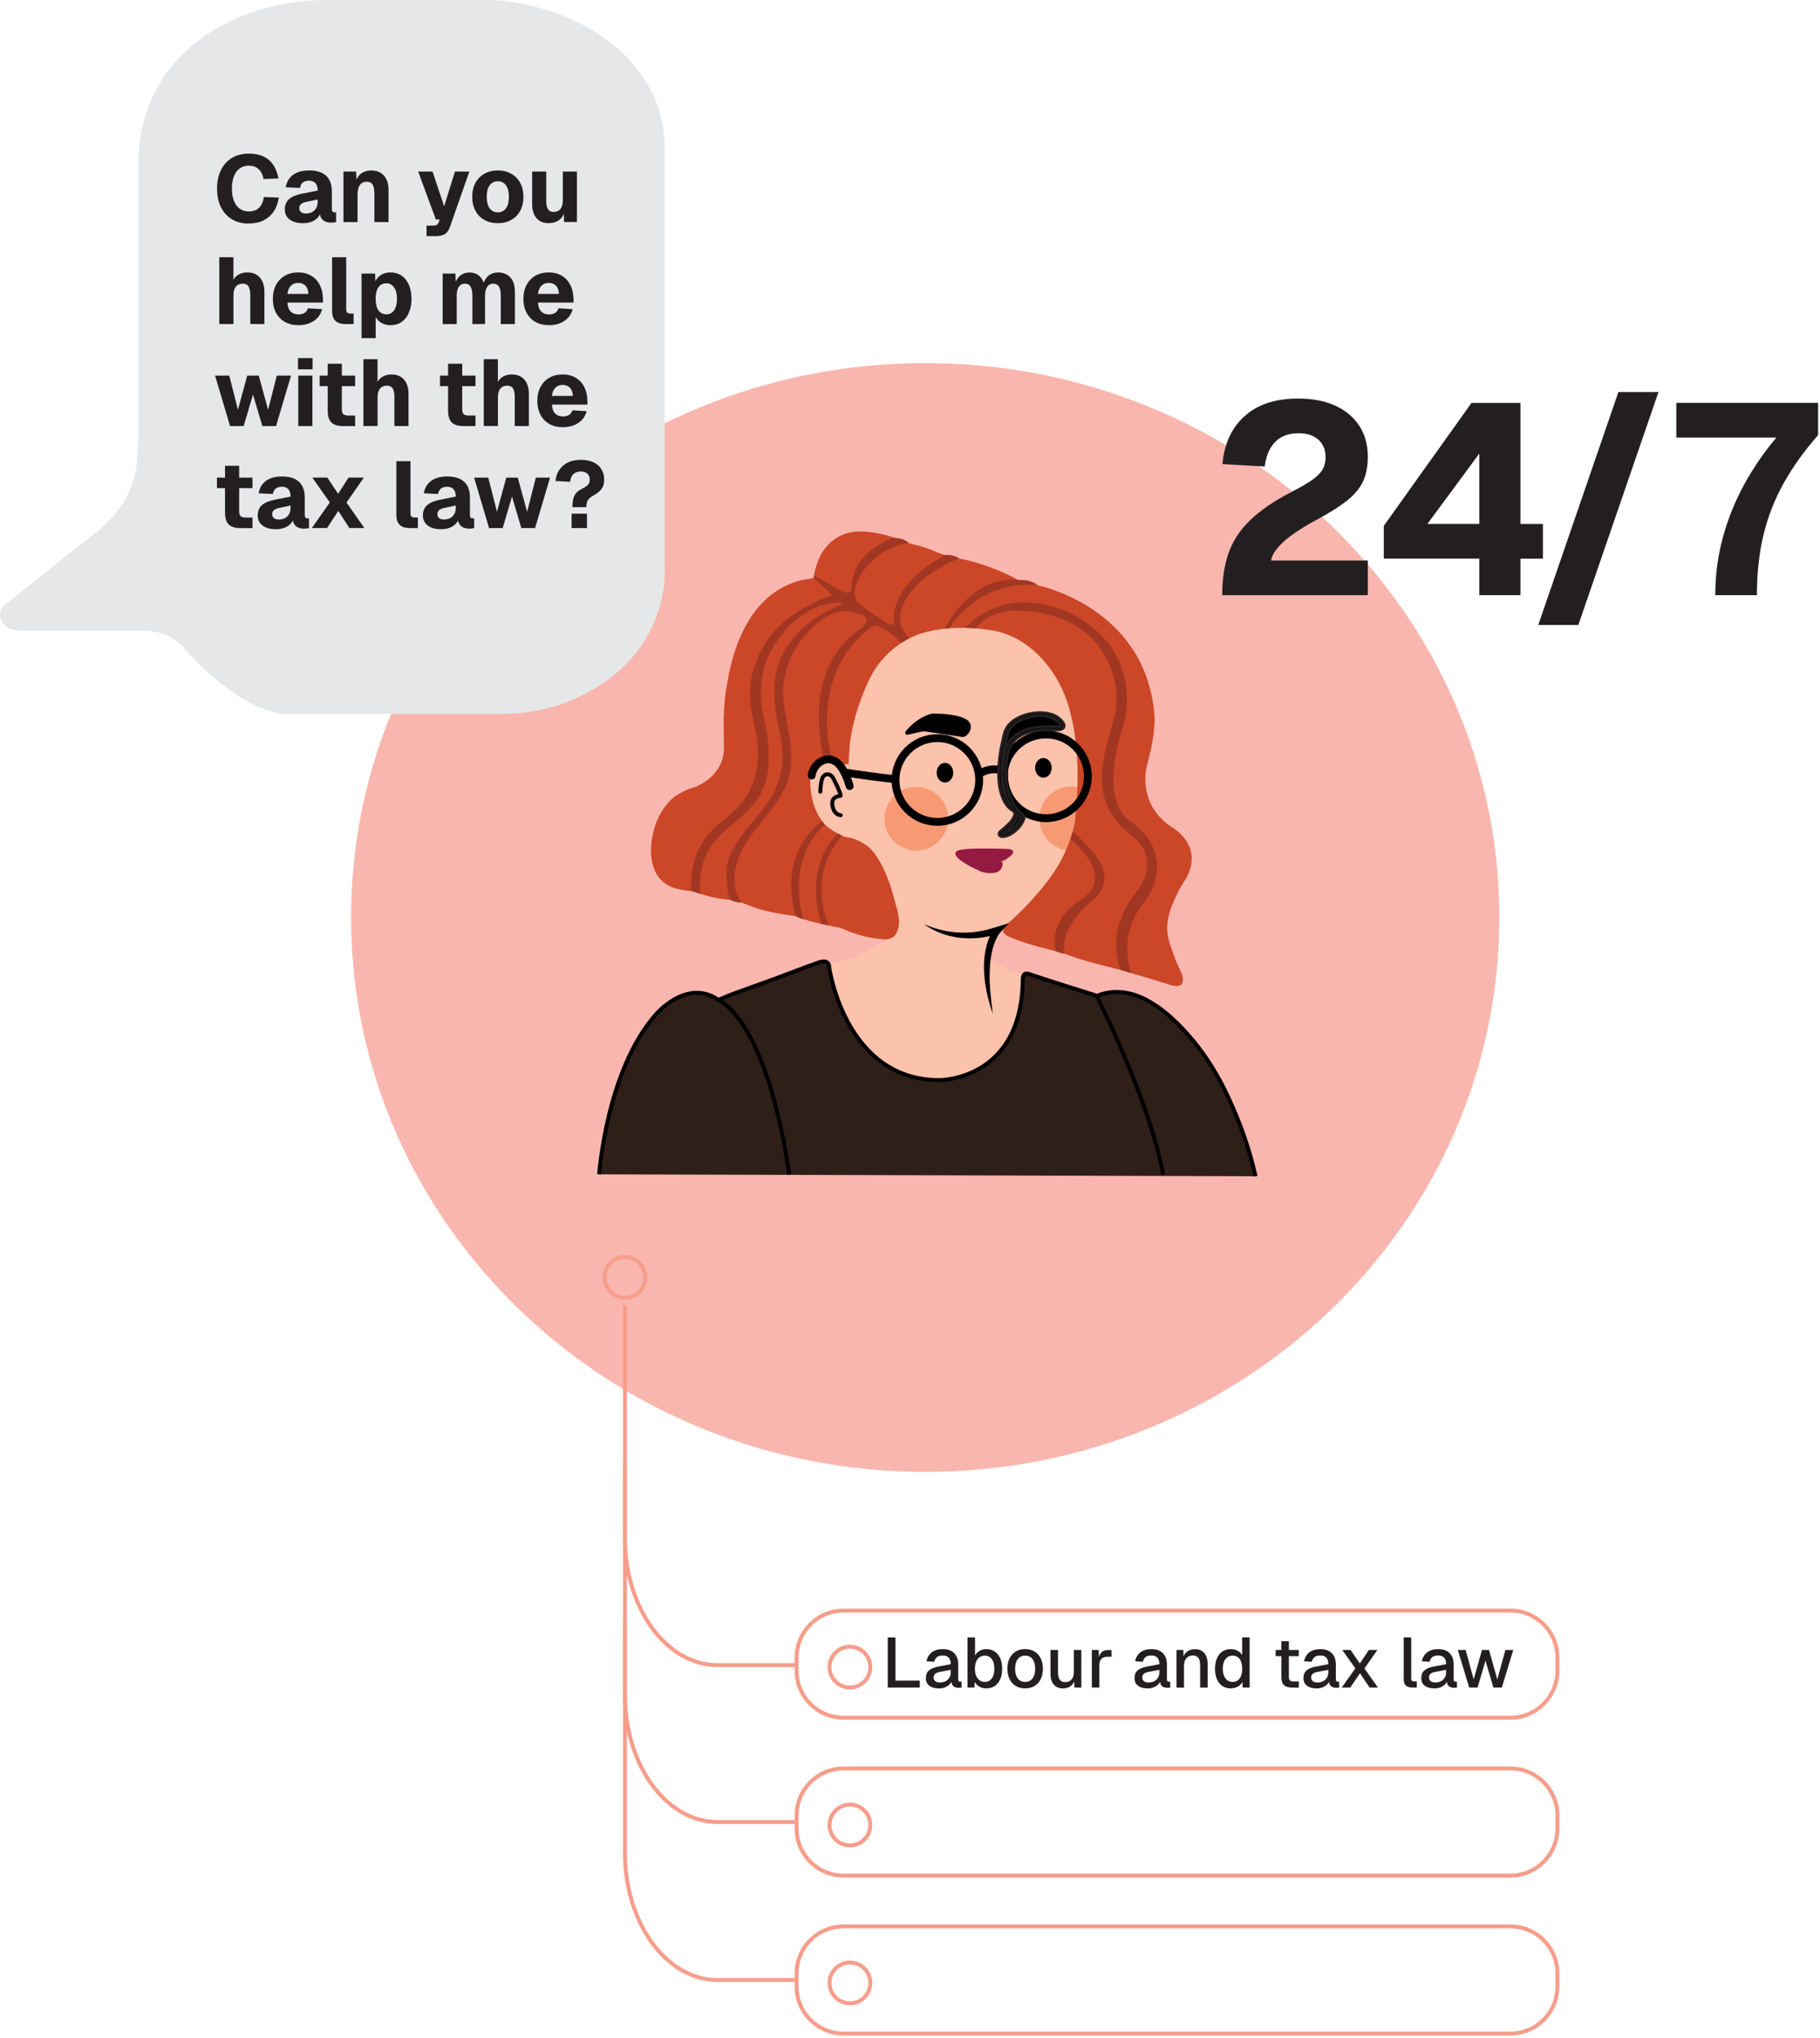 <?xml version="1.0" encoding="utf-8"?>
<svg xmlns="http://www.w3.org/2000/svg" fill="none" height="100%" overflow="visible" preserveAspectRatio="none" style="display: block;" viewBox="0 0 302 338" width="100%">
<g id="advisory">
<path d="M153.526 244.11C206.139 244.11 248.791 202.944 248.791 152.164C248.791 101.383 206.139 60.218 153.526 60.218C100.912 60.218 58.261 101.383 58.261 152.164C58.261 202.944 100.912 244.11 153.526 244.11Z" fill="#F9B6AE" id="Vector"/>
<g id="Clip path group">
<mask height="148" id="mask0_0_8856" maskUnits="userSpaceOnUse" style="mask-type:luminance" width="164" x="77" y="69">
<g id="clippath">
<path d="M240.858 69.978H77.522V216.468H240.858V69.978Z" fill="white" id="Vector_2"/>
</g>
</mask>
<g mask="url(#mask0_0_8856)">
<g id="Group">
<g id="Clip path group_2">
<mask height="148" id="mask1_0_8856" maskUnits="userSpaceOnUse" style="mask-type:luminance" width="164" x="77" y="69">
<g id="clippath-1">
<path d="M240.858 69.978H77.522V216.468H240.858V69.978Z" fill="white" id="Vector_3"/>
</g>
</mask>
<g mask="url(#mask1_0_8856)">
<g id="Group_2">
<path d="M140.18 126.142C140.18 126.142 140.563 103.972 157.105 103.633C157.105 103.633 180.726 99.078 179.125 128.744C179.125 128.744 181.728 145.631 167.243 153.478L164.373 154.253L163.794 158.612C163.794 158.612 167.282 161.489 170.47 161.99C170.47 161.99 170.887 179.11 157.502 180.197C157.502 180.197 139.698 181.472 136.861 159.998C136.861 159.998 145.268 158.671 148.099 154.597C148.099 154.597 147.656 144.622 144.142 141.466C144.142 141.466 127.809 136.286 136.607 125.823C137.141 125.185 138.052 125.016 138.787 125.406L140.186 126.155L140.18 126.142Z" fill="#FBC2AC" id="Vector_4"/>
<path d="M183.14 135.753C183.14 138.7 180.752 141.089 177.804 141.089C174.856 141.089 172.468 138.7 172.468 135.753C172.468 132.805 174.856 130.417 177.804 130.417C180.752 130.417 183.14 132.805 183.14 135.753Z" fill="#F79A74" id="Vector_5"/>
<path d="M157.326 135.785C157.326 138.7 154.957 141.069 152.042 141.069C149.127 141.069 146.758 138.7 146.758 135.785C146.758 132.87 149.127 130.501 152.042 130.501C154.957 130.501 157.326 132.87 157.326 135.785Z" fill="#F79A74" id="Vector_6"/>
<path d="M135.013 95.929C135.013 95.929 122.109 96.436 120.541 115.626L120.176 120.864C120.176 120.864 121.79 127.775 115.556 130.469C115.556 130.469 108.125 131.803 108.034 141.329C108.034 141.329 107.949 147.674 115.179 147.785L119.474 149.04L121.803 149.314C121.803 149.314 129.365 151.734 132.221 151.949C132.221 151.949 137.173 153.407 139.431 153.869C139.431 153.869 152.042 159.868 148.58 149.938C148.58 149.938 146.81 141.512 143.056 139.774C143.056 139.774 135.091 138.004 134.837 132.87C134.837 132.87 133.087 127.254 136.828 125.367C136.828 125.367 138.683 125.589 139.646 126.884L140.798 126.682C140.798 126.682 140.173 100.334 163.937 104.434C163.937 104.434 181.441 104.551 178.468 135.558C178.468 135.558 177.895 144.596 166.573 154.044C166.573 154.044 166.573 154.923 167.165 155.216L176.06 157.994L186.816 161.111L195.295 163.538C195.295 163.538 196.271 162.998 196.265 162.653L194.026 156.315C194.026 156.315 192.334 152.671 196.31 146.425C196.31 146.425 200.82 140.861 193.838 136.794C193.838 136.794 187.903 133.221 190.896 124.573C190.896 124.573 196.226 105.664 173.919 97.549L168.896 96.17C168.896 96.17 163.098 92.994 158.159 92.513L149.96 89.78C149.96 89.78 136.783 83.585 135.006 95.935" fill="#CC4727" id="Vector_7"/>
<path d="M147.344 155.788C147.344 155.788 141.624 159.406 137.518 160.024C137.518 160.024 140.108 177.177 154.189 179.019C154.189 179.019 168.447 181.576 169.754 161.671C169.754 161.671 165.681 160.408 163.794 158.619C163.729 158.56 163.703 158.469 163.716 158.385C163.781 157.916 164.002 156.322 164.236 155.007C164.269 154.838 164.399 154.708 164.568 154.682C165.082 154.597 166.182 154.363 166.729 153.771" fill="#FBC2AC" id="Vector_8"/>
<path d="M99.425 194.753C99.425 194.753 102.913 163.695 116.442 164.71C116.442 164.71 117.906 164.846 119.201 165.783L135.872 159.608C135.872 159.608 137.258 159.114 137.564 160.194C137.87 161.274 140.401 178.368 155.758 179.13C155.758 179.13 168.518 180.268 170.002 161.541C170.002 161.541 170.126 161.274 170.594 161.456C171.063 161.638 181.897 165.107 181.897 165.107C181.897 165.107 187.786 163.018 192.953 167.612C198.12 172.206 203.911 177.88 208.323 195.079L99.419 194.76L99.425 194.753Z" fill="#2F1F19" id="Vector_9"/>
</g>
</g>
</g>
<g id="Clip path group_3">
<mask height="148" id="mask2_0_8856" maskUnits="userSpaceOnUse" style="mask-type:luminance" width="164" x="77" y="69">
<g id="clippath-2">
<path d="M240.858 69.978H77.522V216.468H240.858V69.978Z" fill="white" id="Vector_10"/>
</g>
</mask>
<g mask="url(#mask2_0_8856)">
<g id="Group_3">
<path d="M135.019 95.85C135.019 95.85 136.165 84.554 148.066 89.304C148.066 89.304 149.94 89.382 150.63 90.111C150.63 90.111 154.456 90.723 156.604 92.291C156.604 92.291 158.061 92.252 158.744 92.753C158.744 92.753 164.484 93.56 169.078 96.273C169.078 96.273 171.258 96.273 172.175 97.08C172.253 97.152 172.533 97.159 172.637 97.184C173.067 97.289 173.49 97.412 173.913 97.542C175.377 97.998 176.795 98.577 178.168 99.254C180.055 100.191 181.851 101.336 183.472 102.69C185.385 104.29 187.051 106.19 188.346 108.325C189.335 109.965 190.083 111.748 190.623 113.583C191.176 115.47 191.58 117.415 191.58 119.393C191.58 121.137 191.261 122.862 190.896 124.56C190.675 125.595 190.415 126.629 190.135 127.651C190.135 127.651 188.651 133.501 194.846 137.496C197.404 139.149 198.367 142.461 197.013 145.188C196.968 145.285 196.916 145.383 196.863 145.481C196.616 145.878 196.382 146.288 196.154 146.691C195.705 147.485 195.289 148.298 194.911 149.131C194.43 150.192 193.987 151.292 193.753 152.437C193.681 152.782 193.636 153.133 193.629 153.485C193.597 155.411 194.319 157.369 195.028 159.139C195.315 159.862 195.686 160.538 195.998 161.248C195.998 161.248 197.397 164.43 193.974 163.271L186.075 160.87C186.075 160.87 178.904 159.243 176.49 158.059C176.49 158.059 168.141 156.185 166.664 154.858C166.664 154.858 165.922 154.317 167.451 152.964C167.451 152.964 178.071 143.971 178.474 135.551C178.52 134.62 178.572 133.696 178.676 132.772C179.216 128.139 179.951 114.22 170.496 107.082C168.583 105.637 166.319 104.746 163.944 104.427C161.569 104.108 159.148 104.017 156.766 104.271C153.968 104.57 151.157 105.364 148.821 106.984C145.769 109.106 144.142 112.554 142.873 115.932C142.288 117.493 141.813 119.094 141.461 120.721C141.26 121.664 141.097 122.621 140.986 123.584C140.954 123.857 140.824 126.668 140.804 126.675L139.321 126.935C139.321 126.935 138.312 124.755 136.327 125.595C135.436 125.972 134.805 126.792 134.596 127.742C134.349 128.881 134.219 130.794 135.032 133.436C135.755 135.785 137.791 138.57 140.401 138.837C145.027 139.312 147.084 144.778 148.203 148.572C148.717 150.303 149.329 152.378 148.945 154.194C148.782 154.962 148.3 155.541 147.526 155.73C147.051 155.84 146.557 155.808 146.075 155.73C145.437 155.638 144.806 155.502 144.188 155.346C142.581 154.936 141.012 154.415 139.451 153.862C139.451 153.862 133.158 152.749 131.922 151.858C131.922 151.858 127.094 151.571 123.092 149.665C123.092 149.665 121.946 149.665 121.218 149.19C121.218 149.19 117.944 149.157 114.704 147.602C114.704 147.602 107.338 148.461 108.099 139.917C108.099 139.917 108.561 135.629 111.027 132.948C111.789 132.121 112.765 131.516 113.832 131.152C115.394 130.618 116.942 129.87 118.172 128.757C119.467 127.586 120.098 125.998 120.118 124.274C120.144 122.068 119.994 119.888 120.157 117.682C120.255 116.381 120.32 115.008 120.606 113.732C120.951 111.513 121.465 109.314 122.226 107.193C122.994 105.052 124.029 102.982 125.434 101.193C126.853 99.39 128.655 97.907 130.764 96.976C131.414 96.69 132.091 96.449 132.781 96.267C132.983 96.215 135.032 95.857 135.032 95.844" fill="#CC4727" id="Vector_11"/>
<path d="M135.019 95.85L137.987 98.577C138.065 98.642 138.039 98.766 137.941 98.798C136.692 99.195 130.393 101.408 127.172 106.418C125.727 108.663 124.699 111.233 124.465 113.908C124.237 116.517 125.011 119.127 125.454 121.671C126.163 125.738 125.766 129.818 123.085 133.117C122.61 133.664 122.109 134.191 121.589 134.698C120.762 135.512 119.793 136.208 118.908 136.969C117.984 137.763 117.196 138.674 116.565 139.715C115.231 141.915 114.6 144.472 114.671 147.042C114.671 147.231 114.684 147.583 114.697 147.771L116.305 148.279C116.305 148.279 115.185 142.774 119.344 138.687C120.32 137.731 121.341 136.852 122.389 135.98C124.471 134.243 126.345 132.18 127.094 129.512C127.094 129.493 127.1 129.48 127.107 129.46C127.627 127.547 127.608 125.413 127.464 123.454C127.367 122.139 127.178 120.832 126.866 119.55C126.599 118.489 126.404 117.409 126.332 116.316C126.228 114.682 126.287 113.016 126.632 111.409C127.139 109.015 128.473 106.75 130.022 104.869C131.518 103.054 133.406 101.525 135.618 100.679C136.893 100.191 138.247 99.95 139.607 99.957C139.717 99.957 139.75 100.106 139.652 100.152C138.325 100.763 134.18 102.781 132.423 104.974C131.74 105.826 130.985 106.574 130.393 107.511C128.044 111.188 128.245 115.749 129.013 119.868C129.306 121.437 129.742 122.992 129.827 124.593C129.95 126.792 129.527 129.018 128.597 131.015C128.512 131.197 128.428 131.373 128.33 131.549C126.163 135.674 121.849 138.642 120.73 143.171C120.541 143.939 120.547 144.719 120.58 145.507C120.619 146.34 120.704 147.173 120.788 147.999C120.834 148.461 120.925 149.138 121.406 149.346C121.419 149.346 121.432 149.359 121.452 149.366C121.992 149.561 122.5 149.723 123.001 149.678C121.471 147.563 121.68 144.479 122.649 142.051C123.619 139.631 125.343 137.601 126.976 135.564C128.61 133.527 130.224 131.373 130.894 128.855C132.13 124.241 130.106 119.582 129.924 114.969C129.885 113.999 130.061 113.003 130.263 112.053C131.011 108.533 133.158 105.201 136.028 103.028C136.913 102.358 137.908 101.805 138.989 101.525C140.166 101.225 141.234 101.388 142.379 101.72C143.023 101.902 143.96 102.299 143.739 103.119C143.511 103.958 142.665 104.362 142.028 104.856C139.008 107.166 137.069 110.57 136.308 114.266C135.546 117.942 135.852 121.847 136.62 125.497C136.62 125.497 137.609 125.308 137.987 125.426C137.928 125.38 137.863 125.133 137.843 125.068C137.752 124.697 137.681 124.319 137.609 123.942C137.505 123.369 137.427 122.79 137.362 122.211C137.284 121.476 137.238 120.74 137.225 119.999C137.206 119.14 137.238 118.287 137.31 117.428C137.394 116.485 137.531 115.548 137.739 114.63C137.961 113.641 138.253 112.665 138.624 111.722C139.021 110.713 139.509 109.743 140.088 108.826C140.713 107.837 141.435 106.913 142.249 106.067C142.646 105.65 143.062 105.26 143.492 104.882C143.706 104.694 143.928 104.512 144.155 104.336C144.377 104.167 144.591 103.971 144.852 103.88C145.288 103.731 145.698 103.867 146.101 104.03C146.303 104.115 146.504 104.206 146.7 104.316C147.721 104.915 148.704 105.806 149.55 106.626C149.55 106.626 150.786 105.872 150.877 105.846C150.975 105.82 146.134 102.26 153.285 95.974C153.61 95.688 153.955 95.434 154.32 95.2C155.276 94.595 157.606 93.13 159.18 92.623C159.18 92.623 158.289 91.907 156.844 92.05C156.682 92.063 156.122 92.499 155.985 92.577C155.517 92.838 155.061 93.111 154.619 93.404C153.259 94.295 151.983 95.336 150.903 96.56C149.602 98.03 148.548 99.833 148.359 101.818C148.313 102.26 148.392 102.709 148.359 103.152C148.346 103.282 148.307 103.431 148.209 103.516C147.838 103.861 147.116 103.295 146.83 103.086C146.83 103.086 142.516 100.38 142.431 99.95C142.431 99.95 140.882 98.863 142.659 95.59C142.659 95.59 145.19 90.873 150.754 90.014C150.754 90.014 150.057 89.2 148.307 89.22C148.073 89.22 147.448 89.525 147.24 89.617C146.596 89.903 145.971 90.248 145.379 90.638C143.674 91.764 142.197 93.352 141.624 95.35C141.474 95.864 141.39 96.404 141.364 96.937C141.351 97.295 141.403 97.64 141.195 97.959C140.791 98.577 139.926 98.206 139.425 97.933L135.065 95.46L135.013 95.825L135.019 95.85Z" fill="#A13722" id="Vector_12"/>
<path d="M156.766 104.277C156.766 104.277 160.924 95.434 168.967 96.202C168.967 96.202 170.965 95.987 172.182 97.074C172.182 97.074 163.163 95.623 157.501 104.212L156.76 104.277H156.766Z" fill="#A13722" id="Vector_13"/>
<path d="M160.183 104.141C160.183 104.141 165.766 97.321 175.657 100.952C175.657 100.952 184.676 103.523 186.667 112.672C187.259 115.392 187.07 118.216 186.231 120.871C185.027 124.677 183.016 133.182 187.773 136.397C189.127 137.314 190.291 138.499 191.046 139.95C192.276 142.312 192.842 145.891 189.458 150.224C187.981 152.118 187.103 154.435 187.057 156.842C187.031 158.144 187.194 159.712 187.695 161.378L185.971 160.864C185.971 160.864 183.075 154.734 188.593 147.882C188.593 147.882 193.265 142.572 187.441 138.264C184.539 136.117 182.769 132.733 182.834 129.128C182.88 126.818 183.348 123.896 184.552 120.239C185.437 117.552 185.528 114.656 184.702 111.949C183.335 107.446 179.607 101.857 169.572 101.304C169.572 101.304 164.315 100.757 161.92 104.219L160.17 104.134L160.183 104.141Z" fill="#A13722" id="Vector_14"/>
<path d="M177.641 139.078C177.635 139.123 178.312 139.742 178.351 139.774C178.728 140.125 179.086 140.496 179.424 140.88C180.329 141.908 181.162 143.093 181.526 144.427C181.754 145.247 181.767 146.125 181.455 146.925C180.999 148.084 179.99 148.786 178.982 149.437C178.279 149.893 177.628 150.446 177.062 151.064C175.409 152.866 174.615 155.339 175.149 157.76C175.149 157.76 176.288 158.196 176.672 158.163C176.587 158.17 176.574 157.187 176.561 157.103C176.457 155.801 177.088 154.48 177.726 153.381C178.292 152.404 179.008 151.513 179.782 150.693C180.557 149.88 181.546 149.216 182.268 148.377C182.964 147.557 183.329 146.463 183.264 145.39C183.159 143.672 182.105 142.13 180.986 140.9C180.986 140.9 178.409 138.108 178.025 137.848C178.025 137.848 177.648 139.071 177.648 139.078" fill="#A13722" id="Vector_15"/>
<path d="M136.412 136.182C136.412 136.182 128.948 140.991 132.02 151.936C132.02 151.936 132.768 152.32 133.139 152.411C133.51 152.495 130.002 143.034 136.855 136.754L136.412 136.188V136.182Z" fill="#A13722" id="Vector_16"/>
<path d="M139.034 138.238C139.034 138.238 133.23 143.099 136.275 153.224L137.524 153.478C137.524 153.478 133.685 145.246 139.743 138.596L139.034 138.238Z" fill="#A13722" id="Vector_17"/>
<path d="M140.179 128.113C142.808 128.53 145.45 128.881 148.092 129.18C148.079 129.245 148.073 129.317 148.06 129.382" id="Vector_18" stroke="black" stroke-width="1.301"/>
<path d="M155.536 136.306C159.371 136.306 162.48 133.197 162.48 129.362C162.48 125.528 159.371 122.419 155.536 122.419C151.702 122.419 148.593 125.528 148.593 129.362C148.593 133.197 151.702 136.306 155.536 136.306Z" id="Vector_19" stroke="black" stroke-width="1.301"/>
<path d="M166.625 127.794C167.08 124.404 170.054 121.808 173.568 121.808C177.401 121.808 180.511 124.912 180.511 128.751C180.511 132.59 177.407 135.694 173.568 135.694C169.729 135.694 166.625 132.59 166.625 128.751C166.625 128.172 166.729 127.736 166.306 127.71C165.876 127.69 165.297 127.56 164.881 127.586C163.924 127.638 162.981 127.957 162.206 128.517" id="Vector_20" stroke="black" stroke-width="1.301"/>
<path d="M134.681 128.614C134.805 127.625 135.429 126.714 136.308 126.245C136.666 126.05 137.069 125.927 137.473 125.933C138.11 125.94 138.709 126.265 139.158 126.714C139.607 127.163 139.926 127.723 140.199 128.295C140.518 128.965 140.785 129.662 140.993 130.371" id="Vector_21" stroke="black" stroke-linecap="round" stroke-width="1.301"/>
<path d="M174.284 127.345C174.284 128.119 173.77 128.744 173.138 128.744C172.507 128.744 171.993 128.119 171.993 127.345C171.993 126.571 172.507 125.946 173.138 125.946C173.77 125.946 174.284 126.571 174.284 127.345Z" fill="black" id="Vector_22"/>
<path d="M174.284 127.345C174.284 128.119 173.77 128.744 173.138 128.744C172.507 128.744 171.993 128.119 171.993 127.345C171.993 126.571 172.507 125.946 173.138 125.946C173.77 125.946 174.284 126.571 174.284 127.345Z" id="Vector_23" stroke="black" stroke-width="0.462"/>
<path d="M157.944 128.152C157.944 128.926 157.43 129.551 156.799 129.551C156.168 129.551 155.654 128.926 155.654 128.152C155.654 127.378 156.168 126.753 156.799 126.753C157.43 126.753 157.944 127.378 157.944 128.152Z" fill="black" id="Vector_24"/>
<path d="M157.944 128.152C157.944 128.926 157.43 129.551 156.799 129.551C156.168 129.551 155.654 128.926 155.654 128.152C155.654 127.378 156.168 126.753 156.799 126.753C157.43 126.753 157.944 127.378 157.944 128.152Z" id="Vector_25" stroke="black" stroke-width="0.462"/>
<path d="M136.125 131.308C136.125 130.924 136.158 130.534 136.21 130.15C136.295 129.571 136.405 128.653 137.069 128.445C137.563 128.289 138.032 128.634 138.253 129.057C138.611 129.733 139.425 131.321 139.496 131.959C139.496 131.978 139.483 131.991 139.47 131.991C139.138 132.011 138.787 132.109 138.514 132.304C137.98 132.694 138.052 133.423 138.221 133.983C138.403 134.601 138.806 135.141 139.503 135.199" id="Vector_26" stroke="black" stroke-linecap="round" stroke-width="0.651"/>
<path d="M99.425 194.753C99.425 194.753 100.609 177.483 108.88 168.191C108.88 168.191 113.884 162.269 119.09 165.744C119.239 165.848 119.662 165.627 119.799 165.575C120.144 165.445 120.476 165.288 120.814 165.152C121.654 164.813 122.506 164.514 123.358 164.208C124.842 163.675 126.319 163.141 127.803 162.607C130.503 161.631 133.178 160.551 135.878 159.614C136.698 159.328 137.557 159.347 137.59 160.395C137.59 160.395 140.173 179.071 155.771 179.136C155.771 179.136 169.585 179.35 169.716 162.354C169.716 162.106 169.794 161.703 170.021 161.547C170.282 161.365 170.724 161.527 170.991 161.612C172.774 162.217 174.563 162.796 176.359 163.362C178.253 163.961 180.147 164.553 182.034 165.152C184.578 164.104 187.356 164.43 189.79 165.614C192.979 167.163 195.77 169.922 198.009 172.622C200.377 175.472 202.284 178.687 203.839 182.044C205.772 186.196 207.353 190.608 208.336 195.085" id="Vector_27" stroke="black" stroke-width="0.651"/>
<path d="M130.952 194.844C130.952 194.844 128.07 171.06 119.194 165.777" id="Vector_28" stroke="black" stroke-width="0.651"/>
<path d="M181.995 165.217C181.995 165.217 190.753 182.454 193.005 194.805" id="Vector_29" stroke="black" stroke-width="0.651"/>
<g id="Vector_30">
<path d="M154.951 118.671C155.868 118.671 159.115 118.762 160.371 119.725C160.658 119.947 160.807 120.311 160.755 120.669C160.71 121.014 160.547 121.456 160.065 121.795C159.935 121.886 159.779 121.918 159.623 121.892L153.721 121.001C153.435 120.955 153.135 120.968 152.849 121.027L150.532 121.534C150.532 121.534 150.513 121.521 150.519 121.515C150.708 121.268 152.179 119.42 154.476 118.73C154.625 118.684 154.782 118.665 154.944 118.665" fill="black"/>
<path d="M154.951 118.671C155.868 118.671 159.115 118.762 160.371 119.725C160.658 119.947 160.807 120.311 160.755 120.669C160.71 121.014 160.547 121.456 160.065 121.795C159.935 121.886 159.779 121.918 159.623 121.892L153.721 121.001C153.435 120.955 153.135 120.968 152.849 121.027L150.532 121.534C150.532 121.534 150.513 121.521 150.519 121.515C150.708 121.268 152.179 119.42 154.476 118.73C154.625 118.684 154.782 118.665 154.944 118.665" stroke="black" stroke-width="0.651"/>
</g>
<path d="M154.951 118.671C155.868 118.671 159.115 118.762 160.371 119.725C160.658 119.947 160.807 120.311 160.755 120.669C160.71 121.014 160.547 121.456 160.065 121.795C159.935 121.886 159.779 121.918 159.623 121.892L153.721 121.001C153.435 120.955 153.135 120.968 152.849 121.027L150.532 121.534C150.532 121.534 150.513 121.521 150.519 121.515C150.708 121.268 152.179 119.42 154.476 118.73C154.625 118.684 154.782 118.665 154.944 118.665L154.951 118.671Z" id="Vector_31" stroke="black" stroke-width="0.273"/>
<path d="M166.104 138.141C166.104 138.141 166.13 138.108 166.15 138.095C166.918 137.444 169.95 135.121 167.991 134.08C167.991 134.08 164.25 132.096 166.931 121.632C167.484 119.472 170.431 118.502 172.384 118.45C173.106 118.43 173.841 118.502 174.518 118.749C175.195 118.997 175.819 119.433 176.21 120.044C176.275 120.142 176.333 120.259 176.327 120.376C176.307 120.688 175.897 120.773 175.585 120.773C174.401 120.767 173.203 120.734 172.026 120.89C170.848 121.046 169.677 121.404 168.72 122.107C167.165 123.246 166.865 125.003 166.703 126.799C166.547 128.549 166.657 130.371 167.256 132.037C167.731 133.351 168.531 134.529 169.644 135.388C169.872 135.564 169.26 136.553 169.176 136.67C168.59 137.49 167.399 138.486 166.345 138.492C166.228 138.492 166.085 138.466 166.046 138.355C166.02 138.284 166.046 138.199 166.104 138.141Z" fill="black" id="Vector_32" stroke="#231F20" stroke-width="0.976"/>
<path d="M166.104 138.141C166.104 138.141 166.13 138.108 166.15 138.095C166.918 137.444 169.95 135.121 167.991 134.08C167.991 134.08 164.25 132.096 166.931 121.632C167.484 119.472 170.431 118.502 172.384 118.45C173.106 118.43 173.841 118.502 174.518 118.749C175.195 118.997 175.819 119.433 176.21 120.044C176.275 120.142 176.333 120.259 176.327 120.376C176.307 120.688 175.897 120.773 175.585 120.773C174.401 120.767 173.203 120.734 172.026 120.89C170.848 121.046 169.677 121.404 168.72 122.107C167.165 123.246 166.865 125.003 166.703 126.799C166.547 128.549 166.657 130.371 167.256 132.037C167.731 133.351 168.531 134.529 169.644 135.388C169.872 135.564 169.26 136.553 169.176 136.67C168.59 137.49 167.399 138.486 166.345 138.492C166.228 138.492 166.085 138.466 166.046 138.355C166.02 138.284 166.046 138.199 166.104 138.141Z" id="Vector_33" stroke="black" stroke-width="0.091"/>
<path d="M158.692 141.986C158.692 141.986 162.317 143.125 166.189 142.819C166.384 142.806 166.566 142.741 166.729 142.643C167.087 142.429 168.668 141.472 167.913 140.971C167.581 140.75 167.08 140.802 166.696 140.782C165.974 140.75 165.251 140.743 164.529 140.73C163.469 140.711 162.408 140.711 161.347 140.756C160.579 140.789 159.772 140.821 159.024 141.023C159.024 141.023 156.577 141.726 162.623 144.478C162.909 144.608 163.208 144.7 163.514 144.745C163.97 144.81 164.653 144.862 165.245 144.713C166.039 144.511 166.54 143.684 166.299 142.904C166.299 142.904 166.299 142.897 166.299 142.891" fill="#941A42" id="Vector_34"/>
<path d="M153.311 153.25C156.604 154.76 160.391 155.066 163.885 154.174C164.809 153.92 166.475 153.387 167.412 153.107L165.941 154.688C165.805 154.838 165.636 155.098 165.525 155.293C164.568 157.05 164.302 159.074 164.23 161.065C164.139 163.427 164.445 165.789 164.738 168.139C163.384 164.254 162.571 159.536 164.106 155.593C164.38 154.968 164.66 154.389 165.141 153.875L165.733 154.825L164.946 155.059C161.081 156.185 156.597 155.664 153.318 153.257" fill="black" id="Vector_35"/>
</g>
</g>
</g>
</g>
</g>
</g>
<path d="M103.7 216.474V255.101C103.7 266.729 110.578 276.158 119.064 276.158H131.909" id="Vector_36" stroke="#F79D8B" stroke-width="0.651"/>
<g id="Group_4">
<path d="M147.311 279.88V271.564H148.58V279.412L147.91 278.722H152.627V279.88H147.311Z" fill="#231F20" id="Vector_37"/>
<path d="M155.758 280.017C155.107 280.017 154.593 279.867 154.209 279.574C153.825 279.275 153.63 278.859 153.63 278.318C153.63 277.778 153.792 277.362 154.118 277.063C154.443 276.763 154.944 276.548 155.621 276.412L157.762 276.002C157.762 275.52 157.651 275.156 157.423 274.915C157.196 274.674 156.857 274.557 156.415 274.557C156.018 274.557 155.705 274.642 155.478 274.824C155.25 275.006 155.094 275.26 155.009 275.605L153.734 275.52C153.851 274.896 154.144 274.401 154.606 274.043C155.068 273.685 155.673 273.503 156.415 273.503C157.261 273.503 157.898 273.724 158.341 274.18C158.783 274.629 159.005 275.26 159.005 276.073V278.501C159.005 278.65 159.031 278.754 159.083 278.813C159.135 278.872 159.219 278.898 159.336 278.898H159.558V279.88C159.519 279.887 159.454 279.893 159.369 279.906C159.284 279.913 159.193 279.919 159.102 279.919C158.835 279.919 158.608 279.874 158.419 279.789C158.23 279.704 158.087 279.561 157.989 279.36C157.898 279.158 157.853 278.891 157.853 278.559L157.983 278.618C157.918 278.891 157.788 279.132 157.58 279.347C157.371 279.555 157.111 279.724 156.792 279.848C156.473 279.971 156.135 280.03 155.764 280.03L155.758 280.017ZM155.959 279.034C156.337 279.034 156.656 278.963 156.922 278.819C157.189 278.676 157.391 278.475 157.54 278.214C157.69 277.954 157.762 277.661 157.762 277.336V276.939L155.933 277.29C155.556 277.362 155.296 277.472 155.146 277.622C154.996 277.772 154.918 277.967 154.918 278.201C154.918 278.468 155.009 278.67 155.191 278.819C155.374 278.963 155.634 279.034 155.959 279.034Z" fill="#231F20" id="Vector_38"/>
<path d="M163.644 280.017C163.215 280.017 162.837 279.919 162.505 279.73C162.173 279.542 161.92 279.275 161.737 278.943L161.705 279.88H160.547V271.564H161.79V274.525C161.952 274.251 162.199 274.011 162.518 273.809C162.844 273.607 163.221 273.503 163.651 273.503C164.191 273.503 164.659 273.633 165.056 273.9C165.453 274.167 165.759 274.544 165.974 275.032C166.188 275.52 166.292 276.099 166.292 276.763C166.292 277.427 166.182 278 165.974 278.488C165.759 278.976 165.453 279.353 165.056 279.62C164.659 279.887 164.191 280.017 163.651 280.017H163.644ZM163.442 278.943C163.917 278.943 164.295 278.748 164.575 278.364C164.854 277.98 164.998 277.446 164.998 276.763C164.998 276.08 164.861 275.553 164.575 275.162C164.295 274.779 163.917 274.583 163.449 274.583C163.097 274.583 162.798 274.668 162.544 274.844C162.297 275.013 162.102 275.267 161.972 275.585C161.835 275.911 161.77 276.301 161.77 276.763C161.77 277.225 161.835 277.596 161.972 277.921C162.102 278.247 162.297 278.501 162.544 278.676C162.792 278.852 163.091 278.943 163.436 278.943H163.442Z" fill="#231F20" id="Vector_39"/>
<path d="M170.106 280.017C169.514 280.017 168.993 279.88 168.551 279.62C168.108 279.36 167.763 278.976 167.522 278.481C167.282 277.987 167.158 277.414 167.158 276.757C167.158 276.099 167.282 275.52 167.522 275.032C167.763 274.544 168.108 274.173 168.551 273.9C168.993 273.627 169.514 273.497 170.106 273.497C170.698 273.497 171.219 273.633 171.661 273.9C172.11 274.167 172.448 274.544 172.689 275.032C172.93 275.514 173.054 276.093 173.054 276.757C173.054 277.42 172.93 277.987 172.689 278.481C172.448 278.976 172.103 279.353 171.661 279.62C171.219 279.887 170.698 280.017 170.106 280.017ZM170.106 278.943C170.633 278.943 171.049 278.748 171.336 278.364C171.628 277.98 171.772 277.446 171.772 276.763C171.772 276.08 171.628 275.553 171.336 275.162C171.049 274.778 170.639 274.583 170.106 274.583C169.572 274.583 169.175 274.778 168.882 275.162C168.59 275.546 168.44 276.08 168.44 276.763C168.44 277.446 168.583 277.973 168.882 278.364C169.175 278.748 169.585 278.943 170.106 278.943Z" fill="#231F20" id="Vector_40"/>
<path d="M176.366 280.017C175.741 280.017 175.247 279.809 174.876 279.392C174.505 278.976 174.316 278.396 174.316 277.655V273.646H175.559V277.336C175.559 277.895 175.657 278.312 175.852 278.579C176.047 278.845 176.346 278.976 176.743 278.976C177.199 278.976 177.55 278.832 177.804 278.54C178.058 278.247 178.188 277.837 178.188 277.303V273.646H179.431V279.88H178.272L178.246 278.253L178.422 278.325C178.311 278.872 178.084 279.294 177.732 279.581C177.381 279.874 176.925 280.023 176.372 280.023L176.366 280.017Z" fill="#231F20" id="Vector_41"/>
<path d="M181.175 279.88V273.646H182.313L182.359 275.299L182.255 275.267C182.339 274.707 182.515 274.297 182.775 274.037C183.036 273.776 183.394 273.653 183.836 273.653H184.435V274.765H183.836C183.524 274.765 183.264 274.818 183.049 274.915C182.841 275.019 182.678 275.175 182.574 275.384C182.47 275.592 182.418 275.865 182.418 276.204V279.88H181.175Z" fill="#231F20" id="Vector_42"/>
<path d="M190.382 280.017C189.731 280.017 189.217 279.867 188.833 279.574C188.443 279.275 188.254 278.859 188.254 278.318C188.254 277.778 188.417 277.362 188.742 277.063C189.068 276.763 189.569 276.548 190.246 276.412L192.386 276.002C192.386 275.52 192.269 275.156 192.048 274.915C191.82 274.674 191.488 274.557 191.039 274.557C190.642 274.557 190.33 274.642 190.102 274.824C189.875 275 189.718 275.26 189.634 275.605L188.358 275.52C188.476 274.896 188.768 274.401 189.23 274.043C189.692 273.685 190.298 273.503 191.039 273.503C191.879 273.503 192.523 273.724 192.966 274.18C193.408 274.629 193.629 275.26 193.629 276.073V278.501C193.629 278.65 193.655 278.754 193.707 278.813C193.759 278.872 193.844 278.898 193.961 278.898H194.182V279.88C194.143 279.887 194.078 279.893 193.994 279.906C193.909 279.913 193.818 279.919 193.727 279.919C193.46 279.919 193.232 279.874 193.044 279.789C192.855 279.704 192.712 279.561 192.614 279.36C192.523 279.158 192.471 278.891 192.471 278.559L192.601 278.618C192.536 278.891 192.406 279.132 192.198 279.347C191.989 279.555 191.729 279.724 191.41 279.848C191.091 279.971 190.753 280.03 190.389 280.03L190.382 280.017ZM190.584 279.034C190.961 279.034 191.28 278.963 191.547 278.819C191.814 278.676 192.022 278.475 192.165 278.214C192.315 277.954 192.386 277.661 192.386 277.336V276.939L190.558 277.29C190.18 277.362 189.92 277.472 189.77 277.622C189.621 277.772 189.543 277.967 189.543 278.201C189.543 278.468 189.634 278.67 189.816 278.819C189.998 278.963 190.252 279.034 190.584 279.034Z" fill="#231F20" id="Vector_43"/>
<path d="M195.223 279.88V273.646H196.362L196.408 275.312L196.258 275.228C196.33 274.824 196.46 274.492 196.655 274.245C196.85 273.998 197.091 273.809 197.371 273.692C197.651 273.568 197.956 273.51 198.282 273.51C198.75 273.51 199.141 273.614 199.447 273.822C199.752 274.03 199.987 274.31 200.149 274.668C200.312 275.026 200.39 275.429 200.39 275.878V279.887H199.147V276.256C199.147 275.891 199.108 275.579 199.03 275.332C198.952 275.084 198.822 274.889 198.646 274.759C198.464 274.622 198.23 274.557 197.943 274.557C197.507 274.557 197.15 274.7 196.876 274.993C196.603 275.286 196.466 275.703 196.466 276.256V279.887H195.223V279.88Z" fill="#231F20" id="Vector_44"/>
<path d="M204.216 280.017C203.683 280.017 203.221 279.88 202.83 279.62C202.433 279.353 202.134 278.976 201.926 278.488C201.718 278 201.613 277.427 201.613 276.763C201.613 276.099 201.718 275.52 201.932 275.032C202.147 274.544 202.446 274.167 202.83 273.9C203.214 273.633 203.683 273.503 204.21 273.503C204.639 273.503 205.023 273.594 205.355 273.77C205.693 273.952 205.947 274.199 206.116 274.518V271.557H207.359V279.874H206.201L206.169 278.937C205.999 279.275 205.739 279.535 205.388 279.724C205.036 279.913 204.646 280.01 204.21 280.01L204.216 280.017ZM204.542 278.943C204.88 278.943 205.16 278.858 205.394 278.683C205.628 278.514 205.804 278.26 205.934 277.934C206.058 277.609 206.123 277.219 206.123 276.763C206.123 276.308 206.058 275.898 205.934 275.572C205.811 275.247 205.628 275 205.394 274.837C205.16 274.668 204.874 274.583 204.542 274.583C204.041 274.583 203.644 274.778 203.344 275.162C203.045 275.546 202.902 276.08 202.902 276.763C202.902 277.446 203.052 277.967 203.344 278.357C203.644 278.748 204.041 278.943 204.542 278.943Z" fill="#231F20" id="Vector_45"/>
<path d="M211.674 274.668V273.646H215.513V274.668H211.674ZM214.361 279.88C213.769 279.88 213.333 279.743 213.047 279.47C212.767 279.197 212.624 278.774 212.624 278.195V272.189H213.867V278.104C213.867 278.39 213.932 278.592 214.056 278.702C214.179 278.813 214.374 278.865 214.628 278.865H215.52V279.887H214.361V279.88Z" fill="#231F20" id="Vector_46"/>
<path d="M218.415 280.017C217.764 280.017 217.25 279.867 216.866 279.574C216.476 279.275 216.287 278.859 216.287 278.318C216.287 277.778 216.45 277.362 216.775 277.063C217.101 276.763 217.602 276.548 218.278 276.412L220.419 276.002C220.419 275.52 220.302 275.156 220.081 274.915C219.853 274.674 219.521 274.557 219.072 274.557C218.675 274.557 218.363 274.642 218.135 274.824C217.908 275 217.751 275.26 217.667 275.605L216.391 275.52C216.509 274.896 216.801 274.401 217.263 274.043C217.725 273.685 218.331 273.503 219.072 273.503C219.912 273.503 220.556 273.724 220.998 274.18C221.441 274.629 221.662 275.26 221.662 276.073V278.501C221.662 278.65 221.688 278.754 221.74 278.813C221.792 278.872 221.877 278.898 221.994 278.898H222.215V279.88C222.176 279.887 222.111 279.893 222.027 279.906C221.942 279.913 221.851 279.919 221.76 279.919C221.493 279.919 221.265 279.874 221.077 279.789C220.888 279.704 220.745 279.561 220.647 279.36C220.556 279.158 220.504 278.891 220.504 278.559L220.634 278.618C220.569 278.891 220.439 279.132 220.231 279.347C220.022 279.555 219.762 279.724 219.443 279.848C219.124 279.971 218.786 280.03 218.422 280.03L218.415 280.017ZM218.61 279.034C218.988 279.034 219.307 278.963 219.573 278.819C219.84 278.676 220.048 278.475 220.192 278.214C220.341 277.954 220.413 277.661 220.413 277.336V276.939L218.584 277.29C218.207 277.362 217.947 277.472 217.797 277.622C217.647 277.772 217.569 277.967 217.569 278.201C217.569 278.468 217.66 278.67 217.843 278.819C218.025 278.963 218.278 279.034 218.61 279.034Z" fill="#231F20" id="Vector_47"/>
<path d="M222.638 279.88L224.896 276.692L222.729 273.646H224.109L225.645 275.885L227.135 273.646H228.553L226.412 276.718L228.651 279.88H227.271L225.664 277.505L224.05 279.88H222.645H222.638Z" fill="#231F20" id="Vector_48"/>
<path d="M234.286 279.88C233.882 279.88 233.551 279.776 233.303 279.561C233.056 279.353 232.926 279.015 232.926 278.553V271.557H234.169V278.436C234.169 278.572 234.208 278.683 234.279 278.754C234.357 278.826 234.462 278.858 234.605 278.858H235.099V279.88H234.292H234.286Z" fill="#231F20" id="Vector_49"/>
<path d="M237.963 280.017C237.312 280.017 236.798 279.867 236.414 279.574C236.03 279.275 235.835 278.859 235.835 278.318C235.835 277.778 235.998 277.362 236.323 277.063C236.648 276.763 237.149 276.548 237.826 276.412L239.967 276.002C239.967 275.52 239.856 275.156 239.629 274.915C239.401 274.674 239.062 274.557 238.62 274.557C238.223 274.557 237.911 274.642 237.683 274.824C237.455 275.006 237.299 275.26 237.214 275.605L235.939 275.52C236.056 274.896 236.349 274.401 236.811 274.043C237.273 273.685 237.878 273.503 238.62 273.503C239.466 273.503 240.104 273.724 240.546 274.18C240.989 274.629 241.21 275.26 241.21 276.073V278.501C241.21 278.65 241.236 278.754 241.288 278.813C241.34 278.872 241.424 278.898 241.542 278.898H241.763V279.88C241.724 279.887 241.659 279.893 241.574 279.906C241.49 279.913 241.398 279.919 241.307 279.919C241.041 279.919 240.813 279.874 240.624 279.789C240.435 279.704 240.292 279.561 240.195 279.36C240.104 279.158 240.058 278.891 240.058 278.559L240.188 278.618C240.123 278.891 239.993 279.132 239.785 279.347C239.576 279.555 239.316 279.724 238.997 279.848C238.678 279.971 238.34 280.03 237.969 280.03L237.963 280.017ZM238.158 279.034C238.535 279.034 238.854 278.963 239.121 278.819C239.388 278.676 239.589 278.475 239.739 278.214C239.889 277.954 239.96 277.661 239.96 277.336V276.939L238.132 277.29C237.754 277.362 237.494 277.472 237.345 277.622C237.195 277.772 237.117 277.967 237.117 278.201C237.117 278.468 237.208 278.67 237.39 278.819C237.572 278.963 237.833 279.034 238.158 279.034Z" fill="#231F20" id="Vector_50"/>
<path d="M243.793 279.88L241.899 273.646H243.201L244.535 278.52L245.908 273.646H247.079L248.452 278.52L249.799 273.646H251.1L249.2 279.88H247.808L246.493 275.429L245.179 279.88H243.799H243.793Z" fill="#231F20" id="Vector_51"/>
</g>
<path d="M250.619 267.106H139.991C135.678 267.106 132.182 270.603 132.182 274.915V277.075C132.182 281.388 135.678 284.884 139.991 284.884H250.619C254.932 284.884 258.428 281.388 258.428 277.075V274.915C258.428 270.603 254.932 267.106 250.619 267.106Z" id="Vector_52" stroke="#F79D8B" stroke-width="0.651"/>
<path d="M141.032 279.874C142.901 279.874 144.415 278.359 144.415 276.49C144.415 274.621 142.901 273.106 141.032 273.106C139.163 273.106 137.648 274.621 137.648 276.49C137.648 278.359 139.163 279.874 141.032 279.874Z" id="Vector_53" stroke="#F79D8B" stroke-width="0.651"/>
<path d="M103.7 215.231C105.569 215.231 107.084 213.716 107.084 211.848C107.084 209.979 105.569 208.464 103.7 208.464C101.831 208.464 100.316 209.979 100.316 211.848C100.316 213.716 101.831 215.231 103.7 215.231Z" id="Vector_54" stroke="#F79D8B" stroke-width="0.651"/>
<path d="M103.7 242.496V281.123C103.7 292.751 110.578 302.18 119.064 302.18H131.909" id="Vector_55" stroke="#F79D8B" stroke-width="0.651"/>
<path d="M250.619 293.291H139.991C135.678 293.291 132.182 296.787 132.182 301.1V303.26C132.182 307.573 135.678 311.069 139.991 311.069H250.619C254.932 311.069 258.428 307.573 258.428 303.26V301.1C258.428 296.787 254.932 293.291 250.619 293.291Z" id="Vector_56" stroke="#F79D8B" stroke-width="0.651"/>
<path d="M141.032 306.058C142.901 306.058 144.415 304.544 144.415 302.675C144.415 300.806 142.901 299.291 141.032 299.291C139.163 299.291 137.648 300.806 137.648 302.675C137.648 304.544 139.163 306.058 141.032 306.058Z" id="Vector_57" stroke="#F79D8B" stroke-width="0.651"/>
<path d="M103.7 268.694V307.321C103.7 318.949 110.578 328.378 119.064 328.378H131.909" id="Vector_58" stroke="#F79D8B" stroke-width="0.651"/>
<path d="M250.619 319.489H139.991C135.678 319.489 132.182 322.985 132.182 327.298V329.458C132.182 333.771 135.678 337.267 139.991 337.267H250.619C254.932 337.267 258.428 333.771 258.428 329.458V327.298C258.428 322.985 254.932 319.489 250.619 319.489Z" id="Vector_59" stroke="#F79D8B" stroke-width="0.651"/>
<path d="M141.032 332.25C142.901 332.25 144.415 330.735 144.415 328.866C144.415 326.997 142.901 325.482 141.032 325.482C139.163 325.482 137.648 326.997 137.648 328.866C137.648 330.735 139.163 332.25 141.032 332.25Z" id="Vector_60" stroke="#F79D8B" stroke-width="0.651"/>
<g id="Group_5">
<path d="M202.806 98.706C202.806 95.984 203.172 93.616 203.904 91.609C204.635 89.602 205.833 87.805 207.496 86.22C209.16 84.634 211.367 83.12 214.122 81.684C215.586 80.936 216.75 80.27 217.604 79.688C218.458 79.106 219.062 78.513 219.423 77.914C219.783 77.315 219.961 76.611 219.961 75.801C219.961 74.992 219.789 74.343 219.445 73.755C219.101 73.173 218.597 72.707 217.942 72.364C217.283 72.02 216.462 71.848 215.47 71.848C213.851 71.848 212.575 72.319 211.627 73.262C210.679 74.205 210.091 75.574 209.853 77.371L202.845 76.966C203.144 73.584 204.38 70.928 206.548 68.993C208.716 67.063 211.66 66.098 215.375 66.098C217.832 66.098 219.916 66.503 221.641 67.313C223.359 68.122 224.679 69.242 225.594 70.684C226.509 72.12 226.963 73.8 226.963 75.713C226.963 77.387 226.686 78.796 226.132 79.932C225.577 81.069 224.685 82.117 223.459 83.076C222.234 84.035 220.615 85.05 218.608 86.131C216.035 87.506 214.133 88.776 212.902 89.923C211.677 91.077 211.017 92.086 210.929 92.956H226.963V98.706H202.8H202.806Z" fill="#231F20" id="Vector_61"/>
<path d="M245.472 98.706V92.646H229.62V87.212L244.169 66.825H252.297V86.901H256.023V92.651H252.297V98.712H245.472V98.706ZM236.85 86.896H245.472V75.219L236.85 86.896Z" fill="#231F20" id="Vector_62"/>
</g>
<g id="Group_6">
<path d="M255.251 103.647L268.547 65.023H275.195L261.899 103.647H255.251Z" fill="#231F20" id="Vector_63"/>
<path d="M284.621 98.706C284.621 95.413 285.043 92.225 285.88 89.142C286.717 86.059 287.904 83.126 289.428 80.337C290.953 77.554 292.738 74.964 294.773 72.569H278.156V66.82H301.687V72.164C299.469 74.682 297.607 77.26 296.098 79.91C294.585 82.561 293.448 85.41 292.683 88.466C291.918 91.52 291.535 94.93 291.535 98.706H284.621Z" fill="#231F20" id="Vector_64"/>
</g>
<path d="M22.979 72.698V26.829C22.979 22.554 24.007 18.305 26.18 14.394C26.304 14.166 26.434 13.945 26.571 13.717C31.575 5.277 42.455 0 54.226 0H81.843C81.843 0 96.393 0.429 105.177 10.782C108.6 14.817 110.292 19.613 110.292 24.474V93.04C110.292 93.352 110.292 93.658 110.311 93.97C110.422 96.189 110.416 109.737 94.531 116.257C91.011 117.702 87.074 118.411 83.111 118.411H48.044C48.044 118.411 41.14 119.387 30.325 107.271C28.829 105.592 26.395 104.583 23.799 104.583H3.281C0.366 104.583 -1.098 101.792 0.965 100.158L16.146 88.133C20.09 85.01 22.432 80.845 22.725 76.44L22.972 72.692L22.979 72.698Z" fill="#E6E7E8" id="Vector_65"/>
<g id="Group_7">
<path d="M41.218 37.078C40.209 37.078 39.312 36.85 38.524 36.388C37.737 35.926 37.125 35.269 36.683 34.404C36.24 33.538 36.019 32.503 36.019 31.293C36.019 30.083 36.234 29.094 36.657 28.222C37.08 27.35 37.691 26.68 38.485 26.198C39.279 25.716 40.203 25.482 41.264 25.482C42.708 25.482 43.84 25.84 44.647 26.549C45.454 27.265 45.975 28.28 46.203 29.601L43.736 29.692C43.613 28.996 43.339 28.45 42.923 28.059C42.507 27.669 41.953 27.473 41.27 27.473C40.678 27.473 40.17 27.63 39.754 27.942C39.337 28.254 39.019 28.697 38.804 29.269C38.589 29.842 38.479 30.512 38.479 31.287C38.479 32.061 38.589 32.744 38.817 33.31C39.038 33.876 39.364 34.312 39.78 34.612C40.197 34.911 40.691 35.067 41.264 35.067C42.012 35.067 42.591 34.859 43.008 34.436C43.417 34.013 43.678 33.428 43.782 32.679L46.268 32.77C46.124 33.675 45.838 34.449 45.409 35.08C44.979 35.718 44.42 36.206 43.73 36.551C43.04 36.896 42.207 37.065 41.238 37.065L41.218 37.078Z" fill="#231F20" id="Vector_66"/>
<path d="M50.198 37.013C49.333 37.013 48.63 36.811 48.084 36.414C47.537 36.017 47.264 35.451 47.264 34.735C47.264 34.02 47.498 33.427 47.96 33.024C48.422 32.62 49.105 32.328 50.016 32.139L52.717 31.605C52.717 31.065 52.593 30.655 52.352 30.382C52.105 30.109 51.754 29.965 51.298 29.965C50.843 29.965 50.504 30.07 50.251 30.271C50.003 30.473 49.84 30.772 49.769 31.169L47.413 31.059C47.569 30.141 47.986 29.445 48.656 28.976C49.327 28.501 50.212 28.267 51.305 28.267C52.554 28.267 53.491 28.567 54.122 29.159C54.754 29.751 55.066 30.623 55.066 31.768V34.625C55.066 34.865 55.105 35.022 55.183 35.1C55.261 35.178 55.378 35.217 55.534 35.217H55.769V36.824C55.697 36.844 55.58 36.863 55.417 36.889C55.255 36.915 55.098 36.922 54.942 36.922C54.61 36.922 54.298 36.863 54.012 36.752C53.725 36.642 53.491 36.44 53.315 36.167C53.14 35.894 53.049 35.497 53.049 34.989L53.25 35.145C53.146 35.523 52.964 35.848 52.697 36.128C52.43 36.408 52.086 36.629 51.669 36.785C51.246 36.941 50.758 37.019 50.212 37.019L50.198 37.013ZM50.758 35.406C51.142 35.406 51.48 35.327 51.773 35.178C52.066 35.028 52.294 34.807 52.463 34.514C52.632 34.221 52.71 33.876 52.71 33.486V33.083L50.804 33.486C50.426 33.557 50.146 33.681 49.951 33.85C49.756 34.02 49.665 34.241 49.665 34.514C49.665 34.787 49.756 35.015 49.945 35.171C50.133 35.327 50.4 35.406 50.758 35.406Z" fill="#231F20" id="Vector_67"/>
<path d="M56.992 36.824V28.456H59.1L59.191 30.909L58.892 30.831C58.977 30.206 59.146 29.705 59.4 29.334C59.653 28.957 59.972 28.69 60.363 28.521C60.753 28.352 61.169 28.274 61.625 28.274C62.23 28.274 62.744 28.404 63.161 28.664C63.584 28.924 63.903 29.289 64.13 29.764C64.352 30.239 64.469 30.799 64.469 31.443V36.831H62.126V32.224C62.126 31.775 62.087 31.397 62.015 31.085C61.944 30.773 61.814 30.538 61.625 30.375C61.436 30.213 61.176 30.135 60.844 30.135C60.356 30.135 59.979 30.317 59.718 30.675C59.458 31.033 59.328 31.553 59.328 32.23V36.837H56.985L56.992 36.824Z" fill="#231F20" id="Vector_68"/>
<path d="M70.781 39.167V37.416H71.887C72.16 37.416 72.355 37.377 72.485 37.299C72.615 37.221 72.72 37.084 72.791 36.883L72.96 36.401H72.323L69.388 28.45H71.776L73.696 34.215L75.492 28.45H77.88L74.665 37.618C74.477 38.171 74.21 38.568 73.852 38.802C73.494 39.037 73.006 39.16 72.368 39.16H70.774L70.781 39.167Z" fill="#231F20" id="Vector_69"/>
<path d="M82.604 37.013C81.751 37.013 81.003 36.831 80.372 36.473C79.734 36.115 79.24 35.607 78.888 34.95C78.537 34.293 78.355 33.525 78.355 32.64C78.355 31.755 78.53 30.987 78.888 30.336C79.24 29.686 79.734 29.178 80.372 28.814C81.01 28.449 81.751 28.267 82.604 28.267C83.456 28.267 84.205 28.449 84.836 28.814C85.474 29.178 85.968 29.686 86.32 30.336C86.671 30.987 86.853 31.755 86.853 32.64C86.853 33.525 86.677 34.293 86.32 34.95C85.968 35.607 85.474 36.115 84.836 36.473C84.198 36.831 83.456 37.013 82.604 37.013ZM82.604 35.217C83.19 35.217 83.639 34.989 83.964 34.54C84.289 34.085 84.445 33.453 84.445 32.64C84.445 31.827 84.283 31.195 83.964 30.74C83.639 30.284 83.19 30.063 82.604 30.063C82.018 30.063 81.569 30.291 81.244 30.74C80.919 31.195 80.762 31.827 80.762 32.64C80.762 33.453 80.925 34.085 81.244 34.54C81.569 34.996 82.018 35.217 82.604 35.217Z" fill="#231F20" id="Vector_70"/>
<path d="M91.05 37.013C90.185 37.013 89.515 36.733 89.026 36.18C88.545 35.62 88.298 34.846 88.298 33.844V28.456H90.64V33.297C90.64 33.941 90.738 34.417 90.94 34.709C91.135 35.009 91.447 35.152 91.877 35.152C92.358 35.152 92.729 34.989 92.996 34.657C93.263 34.325 93.393 33.837 93.393 33.18V28.45H95.735V36.818H93.595L93.529 34.41L93.829 34.475C93.705 35.308 93.406 35.939 92.937 36.362C92.469 36.792 91.838 37 91.05 37V37.013Z" fill="#231F20" id="Vector_71"/>
<path d="M36.39 53.743V42.655H38.733V47.327H38.42C38.505 46.839 38.668 46.435 38.915 46.123C39.162 45.811 39.468 45.576 39.839 45.42C40.21 45.264 40.613 45.186 41.049 45.186C41.674 45.186 42.194 45.323 42.611 45.589C43.027 45.863 43.34 46.234 43.554 46.715C43.769 47.197 43.873 47.743 43.873 48.355V53.743H41.531V48.915C41.531 48.29 41.433 47.821 41.244 47.509C41.049 47.197 40.724 47.041 40.268 47.041C39.813 47.041 39.416 47.203 39.143 47.522C38.869 47.847 38.739 48.329 38.739 48.973V53.736H36.397L36.39 53.743Z" fill="#231F20" id="Vector_72"/>
<path d="M49.496 53.931C48.643 53.931 47.902 53.749 47.27 53.391C46.639 53.033 46.151 52.526 45.8 51.869C45.448 51.212 45.279 50.444 45.279 49.559C45.279 48.674 45.455 47.906 45.8 47.255C46.145 46.604 46.633 46.097 47.257 45.732C47.882 45.368 48.624 45.186 49.476 45.186C50.329 45.186 51.032 45.368 51.65 45.732C52.261 46.097 52.743 46.617 53.081 47.294C53.42 47.971 53.589 48.778 53.589 49.715V50.183H47.7C47.732 50.847 47.908 51.342 48.24 51.667C48.565 51.992 49.001 52.148 49.541 52.148C49.938 52.148 50.27 52.064 50.531 51.901C50.791 51.739 50.986 51.478 51.103 51.133L53.459 51.276C53.237 52.109 52.776 52.76 52.066 53.229C51.357 53.697 50.498 53.931 49.489 53.931H49.496ZM47.7 48.745H51.181C51.149 48.134 50.98 47.672 50.674 47.372C50.368 47.073 49.971 46.917 49.476 46.917C48.982 46.917 48.585 47.073 48.266 47.392C47.947 47.711 47.758 48.16 47.693 48.745H47.7Z" fill="#231F20" id="Vector_73"/>
<path d="M57.291 53.743C56.601 53.743 56.068 53.574 55.684 53.229C55.3 52.884 55.105 52.331 55.105 51.556V42.655H57.447V51.309C57.447 51.556 57.506 51.739 57.617 51.843C57.734 51.947 57.896 51.999 58.118 51.999H58.677V53.749H57.285L57.291 53.743Z" fill="#231F20" id="Vector_74"/>
<path d="M59.992 56.085V45.374H62.243L62.289 47.138L62.1 47.06C62.308 46.455 62.647 45.993 63.115 45.667C63.584 45.342 64.13 45.186 64.755 45.186C65.536 45.186 66.186 45.381 66.707 45.765C67.228 46.149 67.618 46.676 67.885 47.333C68.152 47.997 68.282 48.739 68.282 49.559C68.282 50.379 68.152 51.107 67.885 51.778C67.618 52.441 67.221 52.968 66.701 53.352C66.173 53.736 65.523 53.931 64.742 53.931C64.338 53.931 63.955 53.853 63.603 53.704C63.252 53.554 62.946 53.339 62.692 53.072C62.438 52.799 62.25 52.48 62.139 52.103L62.341 51.979V56.085H59.998H59.992ZM64.098 52.136C64.651 52.136 65.087 51.908 65.399 51.446C65.718 50.99 65.874 50.359 65.874 49.559C65.874 48.758 65.718 48.127 65.399 47.672C65.08 47.216 64.644 46.982 64.098 46.982C63.733 46.982 63.421 47.079 63.154 47.268C62.887 47.463 62.686 47.75 62.542 48.134C62.399 48.517 62.334 48.992 62.334 49.552C62.334 50.112 62.406 50.587 62.542 50.971C62.686 51.355 62.887 51.647 63.154 51.836C63.421 52.025 63.733 52.123 64.098 52.123V52.136Z" fill="#231F20" id="Vector_75"/>
<path d="M73.455 53.743V45.375H75.563L75.641 47.392L75.42 47.301C75.537 46.852 75.707 46.474 75.941 46.162C76.175 45.85 76.461 45.609 76.793 45.446C77.125 45.283 77.489 45.199 77.886 45.199C78.583 45.199 79.149 45.401 79.578 45.811C80.008 46.214 80.287 46.761 80.411 47.45L80.112 47.463C80.203 46.975 80.372 46.559 80.606 46.221C80.841 45.882 81.127 45.628 81.472 45.453C81.817 45.277 82.201 45.192 82.63 45.192C83.216 45.192 83.71 45.309 84.127 45.55C84.543 45.791 84.869 46.149 85.096 46.617C85.324 47.093 85.441 47.672 85.441 48.361V53.749H83.099V49.019C83.099 48.361 83.001 47.873 82.799 47.541C82.604 47.216 82.279 47.047 81.83 47.047C81.55 47.047 81.309 47.125 81.114 47.281C80.919 47.437 80.763 47.665 80.652 47.958C80.541 48.251 80.489 48.615 80.489 49.045V53.743H78.381V49.045C78.381 48.4 78.29 47.906 78.101 47.561C77.912 47.216 77.594 47.047 77.132 47.047C76.852 47.047 76.611 47.125 76.403 47.281C76.201 47.437 76.045 47.665 75.941 47.971C75.837 48.27 75.785 48.635 75.785 49.051V53.749H73.442L73.455 53.743Z" fill="#231F20" id="Vector_76"/>
<path d="M91.07 53.931C90.218 53.931 89.476 53.749 88.844 53.391C88.213 53.033 87.725 52.526 87.374 51.869C87.022 51.212 86.853 50.444 86.853 49.559C86.853 48.674 87.029 47.906 87.374 47.255C87.719 46.604 88.207 46.097 88.832 45.732C89.456 45.368 90.198 45.186 91.05 45.186C91.903 45.186 92.606 45.368 93.224 45.732C93.835 46.097 94.317 46.617 94.655 47.294C94.994 47.971 95.163 48.778 95.163 49.715V50.183H89.274C89.306 50.847 89.482 51.342 89.814 51.667C90.139 51.992 90.575 52.148 91.115 52.148C91.512 52.148 91.844 52.064 92.105 51.901C92.365 51.739 92.56 51.478 92.677 51.133L95.033 51.276C94.812 52.109 94.35 52.76 93.64 53.229C92.931 53.697 92.072 53.931 91.063 53.931H91.07ZM89.274 48.745H92.755C92.723 48.134 92.554 47.672 92.248 47.372C91.942 47.073 91.545 46.917 91.05 46.917C90.556 46.917 90.159 47.073 89.84 47.392C89.521 47.711 89.332 48.16 89.267 48.745H89.274Z" fill="#231F20" id="Vector_77"/>
<path d="M38.173 70.662L35.687 62.293H38.043L39.481 67.961L41.03 62.293H42.936L44.485 67.961L45.936 62.293H48.292L45.806 70.662H43.529L41.98 65.43L40.431 70.662H38.167H38.173Z" fill="#231F20" id="Vector_78"/>
<path d="M49.45 61.259V59.385H51.87V61.259H49.45ZM49.495 70.662V62.294H51.838V70.662H49.495Z" fill="#231F20" id="Vector_79"/>
<path d="M53.042 64.044V62.293H58.931V64.044H53.042ZM56.901 70.662C56.035 70.662 55.404 70.46 54.994 70.063C54.584 69.666 54.382 69.022 54.382 68.15V60.328H56.725V67.87C56.725 68.273 56.809 68.553 56.985 68.696C57.154 68.84 57.415 68.918 57.76 68.918H58.931V70.668H56.901V70.662Z" fill="#231F20" id="Vector_80"/>
<path d="M60.304 70.662V59.573H62.647V64.246H62.334C62.419 63.758 62.582 63.354 62.829 63.042C63.076 62.729 63.382 62.495 63.753 62.339C64.124 62.183 64.527 62.105 64.963 62.105C65.588 62.105 66.109 62.241 66.525 62.508C66.942 62.781 67.254 63.152 67.469 63.634C67.683 64.115 67.787 64.662 67.787 65.274V70.662H65.445V65.833C65.445 65.209 65.347 64.74 65.159 64.428C64.963 64.115 64.644 63.959 64.182 63.959C63.72 63.959 63.33 64.122 63.057 64.441C62.783 64.76 62.653 65.248 62.653 65.892V70.655H60.311L60.304 70.662Z" fill="#231F20" id="Vector_81"/>
<path d="M73.012 64.044V62.293H78.901V64.044H73.012ZM76.871 70.662C76.006 70.662 75.374 70.46 74.965 70.063C74.561 69.659 74.353 69.022 74.353 68.15V60.328H76.695V67.87C76.695 68.273 76.78 68.553 76.956 68.696C77.125 68.84 77.385 68.918 77.73 68.918H78.901V70.668H76.871V70.662Z" fill="#231F20" id="Vector_82"/>
<path d="M80.274 70.662V59.573H82.617V64.246H82.305C82.389 63.758 82.552 63.354 82.799 63.042C83.046 62.729 83.352 62.495 83.723 62.339C84.094 62.183 84.498 62.105 84.933 62.105C85.558 62.105 86.079 62.241 86.495 62.508C86.912 62.781 87.224 63.152 87.439 63.634C87.653 64.115 87.758 64.662 87.758 65.274V70.662H85.415V65.833C85.415 65.209 85.317 64.74 85.129 64.428C84.933 64.115 84.608 63.959 84.153 63.959C83.697 63.959 83.3 64.122 83.027 64.441C82.754 64.76 82.623 65.248 82.623 65.892V70.655H80.281L80.274 70.662Z" fill="#231F20" id="Vector_83"/>
<path d="M93.38 70.85C92.528 70.85 91.786 70.668 91.155 70.31C90.523 69.952 90.035 69.445 89.684 68.787C89.333 68.13 89.163 67.362 89.163 66.477C89.163 65.592 89.339 64.825 89.684 64.174C90.035 63.523 90.517 63.016 91.142 62.651C91.766 62.287 92.508 62.105 93.361 62.105C94.213 62.105 94.916 62.287 95.534 62.651C96.146 63.016 96.627 63.536 96.966 64.213C97.304 64.89 97.473 65.697 97.473 66.633V67.102H91.584C91.617 67.766 91.792 68.26 92.124 68.586C92.45 68.911 92.886 69.067 93.426 69.067C93.823 69.067 94.154 68.983 94.415 68.82C94.675 68.657 94.87 68.397 94.987 68.052L97.343 68.195C97.122 69.028 96.66 69.679 95.95 70.147C95.241 70.616 94.382 70.85 93.374 70.85H93.38ZM91.584 65.664H95.066C95.033 65.052 94.864 64.59 94.558 64.291C94.252 63.992 93.855 63.835 93.361 63.835C92.866 63.835 92.469 63.992 92.15 64.31C91.831 64.629 91.643 65.078 91.578 65.664H91.584Z" fill="#231F20" id="Vector_84"/>
<path d="M35.999 80.963V79.212H41.889V80.963H35.999ZM39.858 87.58C38.993 87.58 38.362 87.379 37.952 86.982C37.548 86.578 37.34 85.941 37.34 85.069V77.247H39.683V84.789C39.683 85.192 39.767 85.472 39.943 85.615C40.112 85.758 40.372 85.836 40.717 85.836H41.889V87.587H39.858V87.58Z" fill="#231F20" id="Vector_85"/>
<path d="M45.702 87.769C44.836 87.769 44.133 87.567 43.587 87.17C43.04 86.767 42.767 86.207 42.767 85.491C42.767 84.775 43.001 84.183 43.463 83.78C43.925 83.376 44.608 83.084 45.52 82.895L48.22 82.361C48.22 81.821 48.096 81.411 47.856 81.138C47.608 80.865 47.257 80.722 46.801 80.722C46.346 80.722 46.008 80.826 45.754 81.027C45.507 81.229 45.344 81.528 45.272 81.925L42.917 81.815C43.073 80.897 43.489 80.201 44.16 79.732C44.83 79.257 45.715 79.023 46.808 79.023C48.057 79.023 48.994 79.323 49.626 79.915C50.257 80.507 50.569 81.379 50.569 82.524V85.381C50.569 85.621 50.608 85.778 50.686 85.856C50.764 85.934 50.882 85.973 51.038 85.973H51.272V87.58C51.2 87.6 51.083 87.619 50.92 87.645C50.758 87.665 50.602 87.678 50.446 87.678C50.114 87.678 49.801 87.619 49.515 87.508C49.229 87.391 48.994 87.196 48.819 86.923C48.643 86.65 48.552 86.253 48.552 85.745L48.754 85.901C48.65 86.279 48.467 86.604 48.2 86.884C47.934 87.164 47.589 87.385 47.172 87.541C46.749 87.697 46.261 87.775 45.715 87.775L45.702 87.769ZM46.261 86.162C46.645 86.162 46.984 86.083 47.276 85.934C47.569 85.784 47.797 85.563 47.966 85.27C48.135 84.977 48.214 84.632 48.214 84.242V83.838L46.307 84.242C45.929 84.314 45.65 84.437 45.455 84.606C45.259 84.775 45.168 84.997 45.168 85.27C45.168 85.543 45.259 85.771 45.448 85.927C45.637 86.084 45.904 86.162 46.261 86.162Z" fill="#231F20" id="Vector_86"/>
<path d="M51.747 87.58L54.727 83.331L51.825 79.206H54.311L56.107 81.893L57.838 79.206H60.382L57.493 83.344L60.46 87.574H57.974L56.133 84.73L54.272 87.574H51.74L51.747 87.58Z" fill="#231F20" id="Vector_87"/>
<path d="M67.956 87.58C67.266 87.58 66.733 87.411 66.349 87.066C65.965 86.721 65.77 86.168 65.77 85.394V76.492H68.112V85.147C68.112 85.394 68.171 85.576 68.281 85.68C68.392 85.784 68.561 85.836 68.783 85.836H69.342V87.587H67.95L67.956 87.58Z" fill="#231F20" id="Vector_88"/>
<path d="M73.11 87.769C72.245 87.769 71.542 87.567 70.995 87.17C70.449 86.773 70.175 86.207 70.175 85.491C70.175 84.775 70.409 84.183 70.872 83.78C71.334 83.376 72.017 83.084 72.928 82.895L75.628 82.361C75.628 81.821 75.505 81.411 75.264 81.138C75.017 80.865 74.665 80.722 74.21 80.722C73.754 80.722 73.416 80.826 73.162 81.027C72.915 81.229 72.752 81.528 72.68 81.925L70.325 81.815C70.481 80.897 70.898 80.201 71.568 79.732C72.238 79.257 73.123 79.023 74.216 79.023C75.466 79.023 76.403 79.323 77.034 79.915C77.665 80.507 77.977 81.379 77.977 82.524V85.381C77.977 85.621 78.016 85.778 78.094 85.856C78.173 85.934 78.29 85.973 78.446 85.973H78.68V87.58C78.609 87.6 78.492 87.619 78.329 87.645C78.166 87.671 78.01 87.678 77.854 87.678C77.522 87.678 77.21 87.619 76.923 87.508C76.637 87.391 76.403 87.196 76.227 86.923C76.051 86.65 75.96 86.253 75.96 85.745L76.162 85.901C76.058 86.279 75.876 86.604 75.609 86.884C75.342 87.164 74.997 87.385 74.581 87.541C74.158 87.697 73.67 87.775 73.123 87.775L73.11 87.769ZM73.67 86.162C74.054 86.162 74.392 86.083 74.685 85.934C74.978 85.784 75.205 85.563 75.374 85.27C75.544 84.977 75.622 84.632 75.622 84.242V83.838L73.715 84.242C73.338 84.314 73.058 84.437 72.863 84.606C72.668 84.775 72.576 84.997 72.576 85.27C72.576 85.543 72.668 85.771 72.856 85.927C73.045 86.084 73.312 86.162 73.67 86.162Z" fill="#231F20" id="Vector_89"/>
<path d="M81.153 87.58L78.667 79.212H81.022L82.461 84.88L84.009 79.212H85.916L87.465 84.88L88.916 79.212H91.271L88.786 87.58H86.508L84.959 82.349L83.411 87.58H81.146H81.153Z" fill="#231F20" id="Vector_90"/>
<path d="M94.987 84.086C94.987 83.24 95.104 82.602 95.338 82.16C95.573 81.717 95.963 81.359 96.516 81.092C96.9 80.897 97.193 80.722 97.382 80.572C97.577 80.422 97.701 80.26 97.766 80.097C97.831 79.934 97.857 79.732 97.857 79.505C97.857 79.121 97.727 78.802 97.473 78.561C97.219 78.32 96.855 78.197 96.386 78.197C95.852 78.197 95.442 78.34 95.143 78.626C94.844 78.912 94.668 79.335 94.603 79.902L92.169 79.778C92.234 79.101 92.436 78.496 92.781 77.969C93.126 77.435 93.601 77.019 94.2 76.72C94.798 76.42 95.534 76.264 96.386 76.264C97.239 76.264 97.935 76.407 98.507 76.687C99.08 76.967 99.516 77.351 99.809 77.845C100.108 78.333 100.251 78.893 100.251 79.518C100.251 79.967 100.186 80.344 100.056 80.656C99.926 80.969 99.718 81.249 99.438 81.502C99.158 81.756 98.781 82.01 98.312 82.27C97.935 82.498 97.674 82.739 97.525 82.986C97.375 83.233 97.297 83.611 97.297 84.112H94.968L94.987 84.086ZM94.85 87.58V85.192H97.395V87.58H94.85Z" fill="#231F20" id="Vector_91"/>
</g>
</g>
</svg>